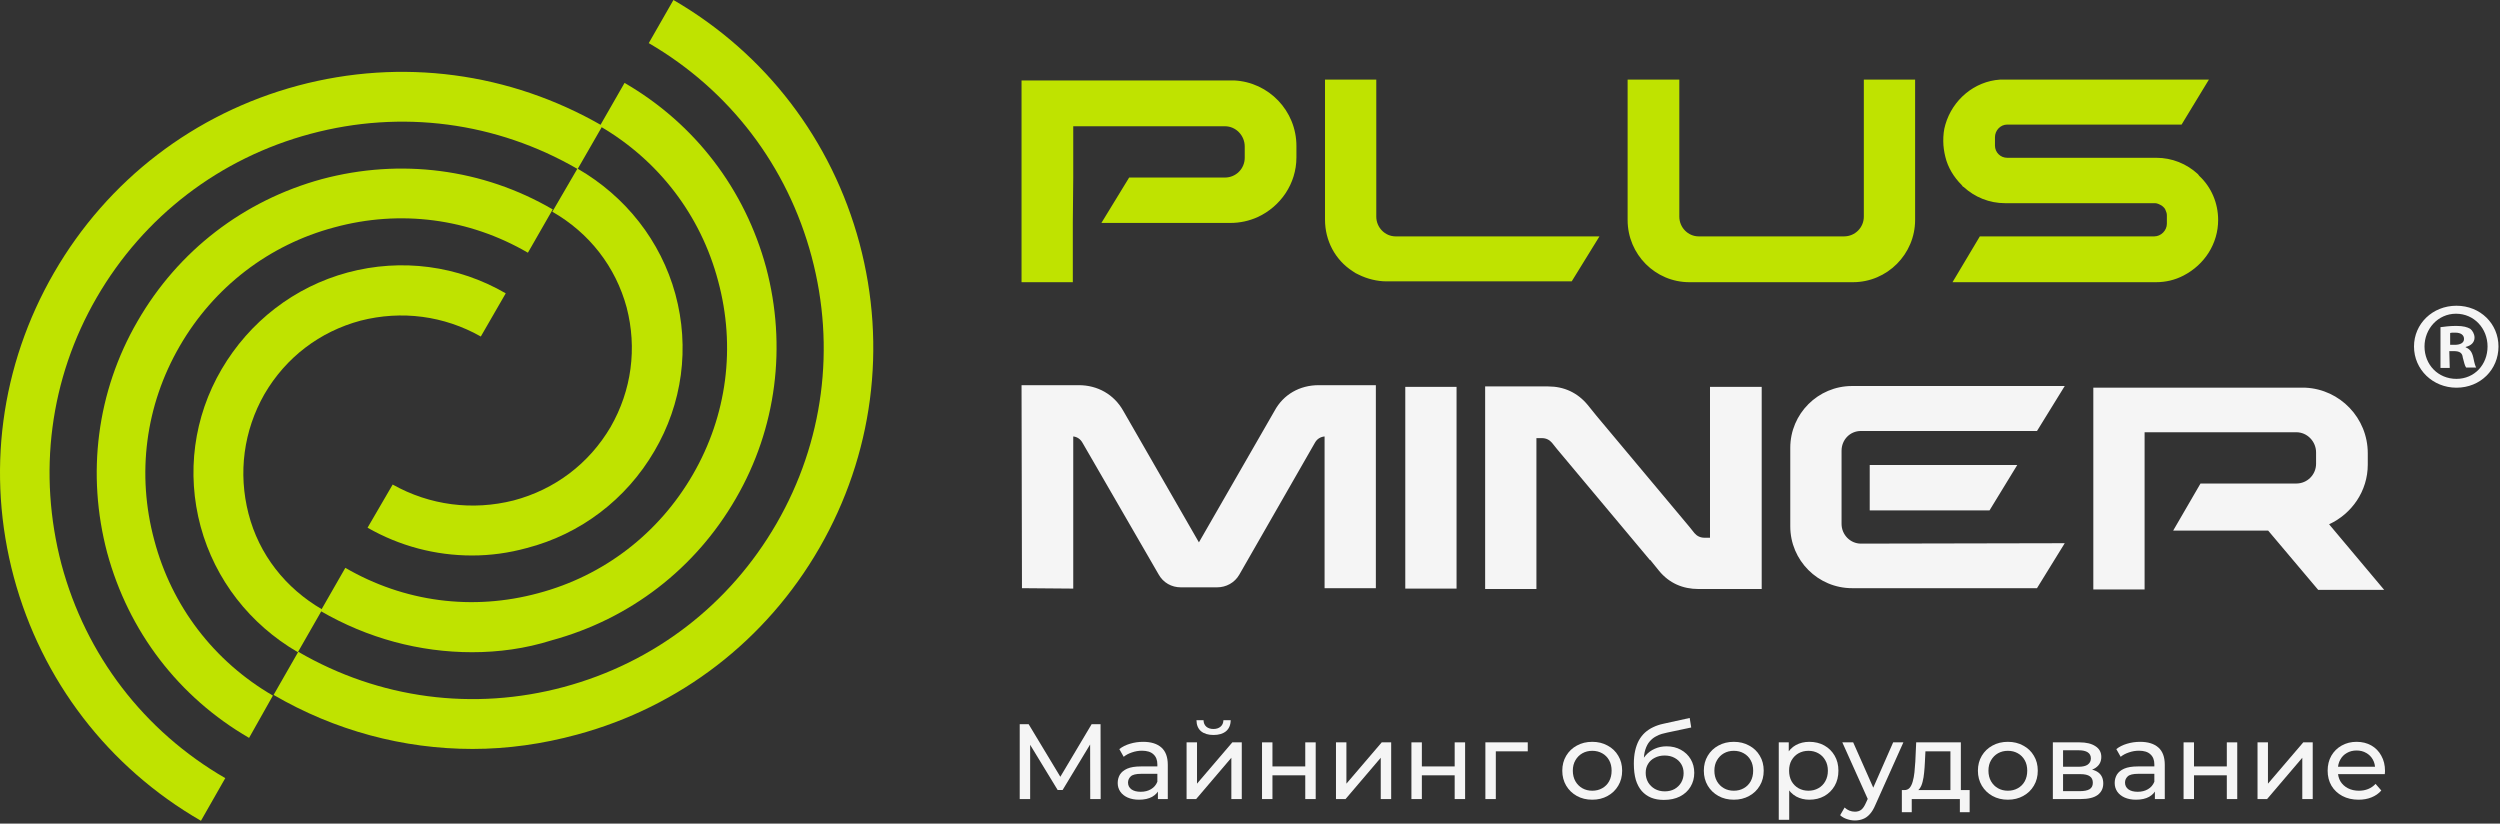 <?xml version="1.0" encoding="UTF-8"?> <svg xmlns="http://www.w3.org/2000/svg" width="683" height="225" viewBox="0 0 683 225" fill="none"><rect x="0" y="0" width="683" height="225" fill="#333333" stroke="none"/> <g clip-path="url(#clip0_452_80)"> <path d="M54.9 224.24C29.544 209.605 11.375 185.89 3.782 157.703C-3.812 129.381 0.121 99.839 14.764 74.498C29.408 49.157 53.137 30.999 81.34 23.41C109.679 15.821 139.238 19.751 164.594 34.386L157.814 46.176C135.577 33.302 109.679 29.915 84.866 36.555C60.052 43.195 39.307 59.05 26.425 81.274C13.544 103.498 10.29 129.381 16.798 154.18C23.442 178.979 39.307 199.712 61.544 212.586L54.9 224.24Z" fill="#BFE300"></path> <path d="M68.049 201.59C48.801 190.442 35.111 172.497 29.282 151.018C23.589 129.538 26.436 106.971 37.551 87.802C48.666 68.498 66.558 54.767 87.974 48.921C109.391 43.211 131.891 46.066 151.004 57.214L144.226 69.041C128.096 59.661 109.391 57.214 91.363 62.108C73.471 66.866 58.425 78.422 49.072 94.599C39.719 110.777 37.28 129.538 42.159 147.619C46.904 165.564 58.425 180.654 74.555 190.034L68.049 201.59Z" fill="#BFE300"></path> <path d="M81.376 178.184C68.302 170.59 58.768 158.385 54.819 143.874C50.869 129.228 52.912 113.904 60.539 100.885C68.166 87.866 80.423 78.373 94.996 74.441C109.704 70.508 125.094 72.542 138.168 80.136L131.359 91.935C121.28 86.239 109.704 84.747 98.537 87.595C87.369 90.579 78.108 97.63 72.251 107.666C66.531 117.701 65.033 129.228 67.893 140.348C70.753 151.469 77.972 160.69 88.05 166.522L81.376 178.184Z" fill="#BFE300"></path> <path d="M129.094 204.61C110.214 204.61 91.469 199.6 74.746 189.85L81.489 178.069C103.606 190.933 129.364 194.318 154.043 187.683C178.722 181.048 199.356 165.205 212.167 142.997C224.979 120.789 228.35 94.925 221.742 70.144C215.134 45.364 199.356 24.645 177.239 11.781L183.982 0C209.2 14.625 227.272 38.322 234.824 66.488C242.376 94.79 238.465 124.31 223.9 149.632C209.335 174.954 185.735 193.1 157.684 200.683C148.244 203.256 138.669 204.61 129.094 204.61Z" fill="#BFE300"></path> <path d="M128.969 178.184C114.633 178.184 100.431 174.387 87.582 166.929L94.345 155.132C110.44 164.489 129.105 166.929 147.093 162.048C164.947 157.302 179.96 145.776 189.292 129.639C198.625 113.503 201.059 94.79 196.19 76.755C191.456 58.856 179.96 43.804 163.865 34.448L170.627 22.65C189.833 33.77 203.494 51.669 209.31 73.094C214.99 94.519 212.15 117.028 201.059 136.148C189.968 155.403 172.115 169.099 150.745 174.93C143.441 177.235 136.138 178.184 128.969 178.184Z" fill="#BFE300"></path> <path d="M128.952 151.759C118.938 151.759 109.198 149.184 100.418 144.17L107.277 132.38C117.429 138.072 129.089 139.562 140.337 136.716C151.586 133.735 160.914 126.688 166.813 116.66C172.574 106.632 174.083 95.113 171.203 84.001C168.185 72.888 161.051 63.673 150.9 57.846L157.759 46.056C170.928 53.645 180.531 65.841 184.509 80.342C188.487 94.977 186.43 110.291 178.748 123.3C171.066 136.445 158.582 145.931 143.904 149.726C138.966 151.081 134.027 151.759 128.952 151.759Z" fill="#BFE300"></path> <path d="M293.095 60.676V66.762V77.096H279.086V60.906V60.791V48.389V34.266V21.979H337.188C346.604 22.439 354.183 30.247 354.183 39.892V42.993C354.183 50.227 349.819 56.427 343.619 59.298C341.322 60.331 338.796 60.906 336.155 60.906H300.903L308.482 48.504H334.662C337.648 48.504 340.059 46.093 340.059 43.108V40.007C340.059 37.022 337.648 34.495 334.662 34.495H293.21V38.17V48.619L293.095 60.676ZM378.755 76.867C376.229 76.867 373.473 76.178 371.177 75.029C370.603 74.8 370.029 74.455 369.569 74.111C364.747 71.01 361.991 65.728 361.991 59.987V21.75H376V59.183C376 62.169 378.411 64.58 381.282 64.58H436.973L429.394 76.867H378.755ZM464.072 64.58H482.214H485.774H503.802C506.787 64.58 509.198 62.169 509.198 59.183V21.75H523.207V60.102C523.207 69.403 515.629 77.096 506.213 77.096H485.659H482.099H461.545C452.244 77.096 444.666 69.518 444.666 60.102V21.75H458.79V59.183C458.79 62.169 461.201 64.58 464.072 64.58ZM540.891 64.58H588.544C590.381 64.58 591.988 62.972 591.988 61.135V58.839C591.988 58.38 591.874 57.92 591.644 57.461C591.529 57.002 591.07 56.542 590.611 56.198C590.036 55.853 589.347 55.509 588.773 55.509H588.544H561.904H547.78C543.532 55.509 539.513 53.901 536.412 51.031H536.298L535.953 50.571C533.771 48.389 532.164 45.748 531.475 42.878C531.13 41.5 530.901 40.007 530.901 38.514C530.901 37.022 531.016 35.529 531.475 34.036C533.427 27.261 539.398 22.209 546.402 21.75H546.517C547.206 21.75 547.78 21.75 548.469 21.75H603.471L596.007 34.036H548.354C546.517 34.036 545.024 35.644 545.024 37.481V39.778C545.024 41.615 546.517 43.108 548.354 43.108H574.994H589.118C593.366 43.108 597.385 44.715 600.486 47.586L600.83 48.045C604.16 51.145 605.997 55.509 605.997 60.102C605.997 66.532 602.323 72.273 596.582 75.259C594.17 76.522 591.644 77.096 589.003 77.096H533.427L540.891 64.58Z" fill="#BFE300"></path> <path d="M279.086 105.229H293.095H294.702C299.87 105.229 304.348 107.755 306.874 112.233L327.543 148.174L348.212 112.233C350.623 107.755 355.101 105.229 360.268 105.229H361.876H375.885V160.46V160.69H361.876V160.46V119.238C360.728 119.352 359.809 119.927 359.235 120.96L338.566 157.016C337.303 159.197 335.007 160.46 332.48 160.46H322.605C320.079 160.46 317.783 159.197 316.519 156.901L295.736 120.96C295.162 119.927 294.243 119.352 293.21 119.238V160.805L279.201 160.69L279.086 105.229ZM383.923 105.688H397.931V160.805H383.923V105.688ZM405.74 105.573H419.06H422.964C427.327 105.573 431.002 107.296 433.757 110.626L436.169 113.611L461.545 143.925L462.923 145.648C463.612 146.452 464.531 146.911 465.679 146.911H467.172V105.688H481.296V160.92H467.976H464.072C459.708 160.92 456.034 159.312 453.278 155.982L450.867 152.997C450.752 152.997 450.752 152.997 450.752 152.997L425.375 122.682L423.997 120.96C423.308 120.156 422.39 119.697 421.241 119.697H419.749V160.92H405.74V105.573ZM564.086 148.404L556.507 160.69H505.983C496.682 160.69 489.104 153.111 489.104 143.811V122.338C489.104 113.037 496.682 105.458 505.983 105.458H564.086L556.507 117.745H508.395C505.409 117.745 503.113 120.156 503.113 123.142V143.122C503.113 146.107 505.524 148.518 508.395 148.518L564.086 148.404ZM510.806 139.447H543.532L551.11 127.046H510.806V139.447ZM601.175 132.098H627.355C630.341 132.098 632.752 129.687 632.752 126.701V123.601C632.752 120.616 630.341 118.089 627.355 118.089H585.903V121.764V132.213V144.614V144.729V150.7V161.034H571.894V144.844V144.729V132.328V118.204V105.918H629.881C639.297 106.377 646.876 114.185 646.876 123.831V126.931C646.876 134.165 642.512 140.366 636.312 143.236L651.354 161.149H633.326L619.662 144.959H593.711L601.175 132.098Z" fill="#F5F5F5"></path> <path d="M682.586 94.665C682.586 100.98 677.648 105.918 671.103 105.918C664.673 105.918 659.506 100.98 659.506 94.665C659.506 88.464 664.558 83.527 671.103 83.527C677.648 83.527 682.586 88.464 682.586 94.665ZM662.376 94.665C662.376 99.602 666.051 103.506 671.103 103.506C676.041 103.506 679.6 99.602 679.6 94.665C679.6 89.727 675.926 85.708 670.988 85.708C666.051 85.708 662.376 89.842 662.376 94.665ZM669.266 100.521H666.74V89.383C667.773 89.268 669.151 89.038 670.988 89.038C673.055 89.038 674.089 89.383 674.892 89.842C675.467 90.301 676.041 91.22 676.041 92.253C676.041 93.516 675.122 94.435 673.629 94.78V94.894C674.778 95.354 675.352 96.157 675.696 97.65C676.041 99.373 676.27 100.062 676.5 100.406H673.744C673.4 99.947 673.17 99.028 672.826 97.65C672.711 96.387 671.907 95.928 670.414 95.928H669.151L669.266 100.521ZM669.381 94.206H670.644C672.022 94.206 673.17 93.746 673.17 92.598C673.17 91.564 672.366 90.876 670.759 90.876C670.07 90.876 669.61 90.876 669.381 90.99V94.206Z" fill="#F5F5F5"></path> <path d="M278.586 218.304V197.844H281.02L290.341 213.306H289.035L298.237 197.844H300.671L300.701 218.304H297.851L297.821 202.258H298.504L290.311 215.819H288.946L280.693 202.258H281.435V218.304H278.586Z" fill="#F5F5F5"></path> <path d="M316.34 218.304V215.03L316.192 214.417V208.834C316.192 207.645 315.835 206.73 315.123 206.087C314.43 205.424 313.381 205.093 311.976 205.093C311.046 205.093 310.136 205.249 309.245 205.561C308.355 205.853 307.603 206.252 306.989 206.759L305.802 204.655C306.613 204.012 307.583 203.524 308.711 203.193C309.859 202.842 311.056 202.667 312.303 202.667C314.46 202.667 316.122 203.183 317.29 204.216C318.457 205.249 319.041 206.827 319.041 208.951V218.304H316.34ZM311.175 218.479C310.007 218.479 308.978 218.284 308.088 217.895C307.217 217.505 306.544 216.969 306.069 216.287C305.594 215.586 305.357 214.796 305.357 213.92C305.357 213.082 305.555 212.322 305.95 211.64C306.366 210.958 307.029 210.412 307.939 210.003C308.869 209.594 310.116 209.389 311.68 209.389H316.666V211.406H311.798C310.373 211.406 309.414 211.64 308.919 212.108C308.424 212.575 308.177 213.14 308.177 213.803C308.177 214.563 308.483 215.176 309.097 215.644C309.71 216.092 310.561 216.316 311.65 216.316C312.718 216.316 313.649 216.082 314.44 215.615C315.252 215.147 315.835 214.465 316.192 213.569L316.756 215.498C316.38 216.414 315.717 217.144 314.767 217.69C313.817 218.216 312.62 218.479 311.175 218.479Z" fill="#F5F5F5"></path> <path d="M324.174 218.304V202.813H327.023V214.095L336.671 202.813H339.253V218.304H336.404V207.022L326.786 218.304H324.174ZM331.535 200.796C330.091 200.796 328.953 200.455 328.122 199.774C327.31 199.072 326.895 198.069 326.875 196.763H328.804C328.824 197.504 329.072 198.088 329.547 198.517C330.041 198.945 330.694 199.16 331.506 199.16C332.317 199.16 332.97 198.945 333.465 198.517C333.96 198.088 334.217 197.504 334.237 196.763H336.226C336.206 198.069 335.78 199.072 334.949 199.774C334.118 200.455 332.98 200.796 331.535 200.796Z" fill="#F5F5F5"></path> <path d="M344.785 218.304V202.813H347.634V209.389H356.599V202.813H359.449V218.304H356.599V211.815H347.634V218.304H344.785Z" fill="#F5F5F5"></path> <path d="M364.99 218.304V202.813H367.839V214.095L377.487 202.813H380.069V218.304H377.22V207.022L367.602 218.304H364.99Z" fill="#F5F5F5"></path> <path d="M385.602 218.304V202.813H388.451V209.389H397.416V202.813H400.266V218.304H397.416V211.815H388.451V218.304H385.602Z" fill="#F5F5F5"></path> <path d="M405.807 218.304V202.813H417.384V205.268H407.974L408.656 204.625V218.304H405.807Z" fill="#F5F5F5"></path> <path d="M435.009 218.479C433.426 218.479 432.021 218.138 430.794 217.456C429.567 216.774 428.597 215.839 427.885 214.65C427.173 213.442 426.816 212.078 426.816 210.558C426.816 209.019 427.173 207.655 427.885 206.467C428.597 205.278 429.567 204.352 430.794 203.69C432.021 203.008 433.426 202.667 435.009 202.667C436.573 202.667 437.968 203.008 439.195 203.69C440.441 204.352 441.411 205.278 442.104 206.467C442.816 207.636 443.172 209 443.172 210.558C443.172 212.098 442.816 213.462 442.104 214.65C441.411 215.839 440.441 216.774 439.195 217.456C437.968 218.138 436.573 218.479 435.009 218.479ZM435.009 216.024C436.018 216.024 436.919 215.8 437.711 215.352C438.522 214.904 439.155 214.27 439.61 213.452C440.065 212.614 440.293 211.65 440.293 210.558C440.293 209.448 440.065 208.493 439.61 207.694C439.155 206.876 438.522 206.243 437.711 205.794C436.919 205.346 436.018 205.122 435.009 205.122C434 205.122 433.1 205.346 432.308 205.794C431.516 206.243 430.883 206.876 430.408 207.694C429.933 208.493 429.696 209.448 429.696 210.558C429.696 211.65 429.933 212.614 430.408 213.452C430.883 214.27 431.516 214.904 432.308 215.352C433.1 215.8 434 216.024 435.009 216.024Z" fill="#F5F5F5"></path> <path d="M454.56 218.538C453.254 218.538 452.096 218.333 451.087 217.924C450.098 217.515 449.247 216.911 448.534 216.112C447.822 215.293 447.278 214.27 446.902 213.043C446.545 211.796 446.367 210.334 446.367 208.659C446.367 207.334 446.486 206.145 446.723 205.093C446.961 204.041 447.297 203.105 447.733 202.287C448.188 201.469 448.742 200.758 449.395 200.153C450.068 199.549 450.82 199.053 451.651 198.663C452.502 198.254 453.432 197.942 454.441 197.728L461.625 196.149L462.041 198.751L455.421 200.153C455.025 200.231 454.55 200.348 453.996 200.504C453.442 200.66 452.878 200.904 452.304 201.235C451.73 201.547 451.196 201.985 450.701 202.55C450.206 203.115 449.811 203.856 449.514 204.771C449.217 205.668 449.068 206.778 449.068 208.103C449.068 208.474 449.078 208.756 449.098 208.951C449.118 209.146 449.138 209.341 449.158 209.536C449.197 209.73 449.227 210.023 449.247 210.412L448.059 209.214C448.376 208.142 448.88 207.207 449.573 206.408C450.266 205.609 451.097 204.995 452.067 204.567C453.056 204.119 454.135 203.895 455.302 203.895C456.767 203.895 458.063 204.206 459.191 204.83C460.339 205.453 461.239 206.311 461.892 207.402C462.545 208.493 462.872 209.74 462.872 211.143C462.872 212.565 462.525 213.842 461.833 214.972C461.16 216.082 460.2 216.959 458.953 217.602C457.707 218.226 456.242 218.538 454.56 218.538ZM454.827 216.199C455.837 216.199 456.727 215.985 457.499 215.556C458.271 215.108 458.874 214.514 459.31 213.774C459.745 213.014 459.963 212.166 459.963 211.231C459.963 210.295 459.745 209.467 459.31 208.746C458.874 208.025 458.271 207.46 457.499 207.051C456.727 206.623 455.817 206.408 454.768 206.408C453.778 206.408 452.888 206.613 452.096 207.022C451.305 207.412 450.691 207.967 450.256 208.688C449.82 209.389 449.603 210.208 449.603 211.143C449.603 212.078 449.82 212.936 450.256 213.715C450.711 214.475 451.324 215.079 452.096 215.527C452.888 215.975 453.798 216.199 454.827 216.199Z" fill="#F5F5F5"></path> <path d="M473.681 218.479C472.098 218.479 470.693 218.138 469.466 217.456C468.239 216.774 467.269 215.839 466.557 214.65C465.844 213.442 465.488 212.078 465.488 210.558C465.488 209.019 465.844 207.655 466.557 206.467C467.269 205.278 468.239 204.352 469.466 203.69C470.693 203.008 472.098 202.667 473.681 202.667C475.244 202.667 476.64 203.008 477.867 203.69C479.113 204.352 480.083 205.278 480.776 206.467C481.488 207.636 481.844 209 481.844 210.558C481.844 212.098 481.488 213.462 480.776 214.65C480.083 215.839 479.113 216.774 477.867 217.456C476.64 218.138 475.244 218.479 473.681 218.479ZM473.681 216.024C474.69 216.024 475.591 215.8 476.382 215.352C477.194 214.904 477.827 214.27 478.282 213.452C478.737 212.614 478.965 211.65 478.965 210.558C478.965 209.448 478.737 208.493 478.282 207.694C477.827 206.876 477.194 206.243 476.382 205.794C475.591 205.346 474.69 205.122 473.681 205.122C472.672 205.122 471.771 205.346 470.98 205.794C470.188 206.243 469.555 206.876 469.08 207.694C468.605 208.493 468.368 209.448 468.368 210.558C468.368 211.65 468.605 212.614 469.08 213.452C469.555 214.27 470.188 214.904 470.98 215.352C471.771 215.8 472.672 216.024 473.681 216.024Z" fill="#F5F5F5"></path> <path d="M494.301 218.479C492.994 218.479 491.797 218.187 490.709 217.602C489.64 216.998 488.779 216.112 488.126 214.943C487.493 213.774 487.176 212.312 487.176 210.558C487.176 208.805 487.483 207.343 488.097 206.174C488.73 205.005 489.581 204.128 490.649 203.544C491.738 202.959 492.955 202.667 494.301 202.667C495.844 202.667 497.21 202.998 498.397 203.661C499.584 204.323 500.524 205.249 501.217 206.437C501.91 207.606 502.256 208.98 502.256 210.558C502.256 212.137 501.91 213.52 501.217 214.709C500.524 215.897 499.584 216.823 498.397 217.485C497.21 218.148 495.844 218.479 494.301 218.479ZM485.959 223.974V202.813H488.69V206.993L488.512 210.588L488.809 214.183V223.974H485.959ZM494.063 216.024C495.072 216.024 495.973 215.8 496.764 215.352C497.576 214.904 498.209 214.27 498.664 213.452C499.139 212.614 499.377 211.65 499.377 210.558C499.377 209.448 499.139 208.493 498.664 207.694C498.209 206.876 497.576 206.243 496.764 205.794C495.973 205.346 495.072 205.122 494.063 205.122C493.074 205.122 492.173 205.346 491.362 205.794C490.57 206.243 489.937 206.876 489.462 207.694C489.007 208.493 488.779 209.448 488.779 210.558C488.779 211.65 489.007 212.614 489.462 213.452C489.937 214.27 490.57 214.904 491.362 215.352C492.173 215.8 493.074 216.024 494.063 216.024Z" fill="#F5F5F5"></path> <path d="M506.764 224.149C506.012 224.149 505.28 224.023 504.567 223.769C503.855 223.536 503.241 223.185 502.727 222.717L503.944 220.613C504.34 220.983 504.775 221.266 505.25 221.46C505.725 221.655 506.23 221.753 506.764 221.753C507.457 221.753 508.03 221.577 508.486 221.227C508.941 220.876 509.366 220.252 509.762 219.356L510.742 217.222L511.038 216.872L517.213 202.813H520.003L512.374 219.853C511.919 220.944 511.405 221.801 510.831 222.425C510.277 223.048 509.663 223.487 508.99 223.74C508.317 224.013 507.575 224.149 506.764 224.149ZM510.504 218.801L503.321 202.813H506.289L512.404 216.609L510.504 218.801Z" fill="#F5F5F5"></path> <path d="M532.855 216.989V205.268H526.027L525.879 208.25C525.839 209.224 525.77 210.169 525.671 211.085C525.592 211.981 525.454 212.809 525.256 213.569C525.078 214.329 524.81 214.952 524.454 215.439C524.098 215.927 523.623 216.229 523.029 216.346L520.209 215.849C520.823 215.868 521.317 215.673 521.693 215.264C522.069 214.835 522.356 214.251 522.554 213.51C522.772 212.77 522.93 211.932 523.029 210.997C523.128 210.042 523.207 209.058 523.267 208.045L523.504 202.813H535.705V216.989H532.855ZM519.586 221.899V215.849H538.109V221.899H535.437V218.304H522.287V221.899H519.586Z" fill="#F5F5F5"></path> <path d="M548.558 218.479C546.975 218.479 545.569 218.138 544.343 217.456C543.116 216.774 542.146 215.839 541.433 214.65C540.721 213.442 540.365 212.078 540.365 210.558C540.365 209.019 540.721 207.655 541.433 206.467C542.146 205.278 543.116 204.352 544.343 203.69C545.569 203.008 546.975 202.667 548.558 202.667C550.121 202.667 551.516 203.008 552.743 203.69C553.99 204.352 554.96 205.278 555.652 206.467C556.365 207.636 556.721 209 556.721 210.558C556.721 212.098 556.365 213.462 555.652 214.65C554.96 215.839 553.99 216.774 552.743 217.456C551.516 218.138 550.121 218.479 548.558 218.479ZM548.558 216.024C549.567 216.024 550.467 215.8 551.259 215.352C552.07 214.904 552.704 214.27 553.159 213.452C553.614 212.614 553.842 211.65 553.842 210.558C553.842 209.448 553.614 208.493 553.159 207.694C552.704 206.876 552.07 206.243 551.259 205.794C550.467 205.346 549.567 205.122 548.558 205.122C547.548 205.122 546.648 205.346 545.856 205.794C545.065 206.243 544.432 206.876 543.957 207.694C543.482 208.493 543.244 209.448 543.244 210.558C543.244 211.65 543.482 212.614 543.957 213.452C544.432 214.27 545.065 214.904 545.856 215.352C546.648 215.8 547.548 216.024 548.558 216.024Z" fill="#F5F5F5"></path> <path d="M560.838 218.304V202.813H568.14C569.981 202.813 571.425 203.164 572.474 203.865C573.543 204.547 574.077 205.522 574.077 206.788C574.077 208.055 573.572 209.039 572.563 209.74C571.574 210.422 570.258 210.763 568.615 210.763L569.06 210.003C570.94 210.003 572.336 210.344 573.246 211.026C574.156 211.708 574.611 212.712 574.611 214.037C574.611 215.381 574.097 216.433 573.068 217.193C572.059 217.934 570.505 218.304 568.407 218.304H560.838ZM563.628 216.141H568.2C569.387 216.141 570.278 215.966 570.871 215.615C571.465 215.245 571.762 214.66 571.762 213.861C571.762 213.043 571.485 212.449 570.931 212.078C570.396 211.689 569.545 211.494 568.378 211.494H563.628V216.141ZM563.628 209.477H567.903C568.991 209.477 569.812 209.282 570.367 208.893C570.94 208.483 571.227 207.918 571.227 207.197C571.227 206.457 570.94 205.902 570.367 205.531C569.812 205.161 568.991 204.976 567.903 204.976H563.628V209.477Z" fill="#F5F5F5"></path> <path d="M588.717 218.304V215.03L588.569 214.417V208.834C588.569 207.645 588.213 206.73 587.5 206.087C586.807 205.424 585.759 205.093 584.354 205.093C583.423 205.093 582.513 205.249 581.623 205.561C580.732 205.853 579.98 206.252 579.367 206.759L578.179 204.655C578.991 204.012 579.96 203.524 581.088 203.193C582.236 202.842 583.433 202.667 584.68 202.667C586.837 202.667 588.499 203.183 589.667 204.216C590.835 205.249 591.418 206.827 591.418 208.951V218.304H588.717ZM583.552 218.479C582.385 218.479 581.355 218.284 580.465 217.895C579.594 217.505 578.921 216.969 578.446 216.287C577.971 215.586 577.734 214.796 577.734 213.92C577.734 213.082 577.932 212.322 578.328 211.64C578.743 210.958 579.406 210.412 580.316 210.003C581.247 209.594 582.493 209.389 584.057 209.389H589.044V211.406H584.175C582.751 211.406 581.791 211.64 581.296 212.108C580.801 212.575 580.554 213.14 580.554 213.803C580.554 214.563 580.861 215.176 581.474 215.644C582.088 216.092 582.939 216.316 584.027 216.316C585.096 216.316 586.026 216.082 586.817 215.615C587.629 215.147 588.213 214.465 588.569 213.569L589.133 215.498C588.757 216.414 588.094 217.144 587.144 217.69C586.194 218.216 584.997 218.479 583.552 218.479Z" fill="#F5F5F5"></path> <path d="M596.551 218.304V202.813H599.401V209.389H608.365V202.813H611.215V218.304H608.365V211.815H599.401V218.304H596.551Z" fill="#F5F5F5"></path> <path d="M616.756 218.304V202.813H619.606V214.095L629.253 202.813H631.836V218.304H628.986V207.022L619.368 218.304H616.756Z" fill="#F5F5F5"></path> <path d="M644.372 218.479C642.69 218.479 641.206 218.138 639.92 217.456C638.653 216.774 637.664 215.839 636.951 214.65C636.259 213.462 635.912 212.098 635.912 210.558C635.912 209.019 636.249 207.655 636.922 206.467C637.614 205.278 638.554 204.352 639.742 203.69C640.949 203.008 642.304 202.667 643.808 202.667C645.332 202.667 646.678 202.998 647.845 203.661C649.013 204.323 649.923 205.259 650.576 206.467C651.249 207.655 651.586 209.048 651.586 210.646C651.586 210.763 651.576 210.899 651.556 211.055C651.556 211.211 651.546 211.357 651.526 211.494H638.139V209.477H650.042L648.884 210.179C648.904 209.185 648.696 208.298 648.261 207.519C647.826 206.739 647.222 206.135 646.45 205.707C645.698 205.259 644.818 205.034 643.808 205.034C642.819 205.034 641.938 205.259 641.167 205.707C640.395 206.135 639.791 206.749 639.356 207.548C638.92 208.327 638.703 209.224 638.703 210.237V210.705C638.703 211.737 638.94 212.663 639.415 213.481C639.91 214.28 640.593 214.904 641.463 215.352C642.334 215.8 643.333 216.024 644.461 216.024C645.392 216.024 646.233 215.868 646.985 215.556C647.756 215.245 648.429 214.777 649.003 214.153L650.576 215.966C649.864 216.784 648.973 217.407 647.905 217.836C646.856 218.265 645.679 218.479 644.372 218.479Z" fill="#F5F5F5"></path> </g> <defs> <clipPath id="clip0_452_80"> <rect width="683" height="225" fill="white"></rect> </clipPath> </defs> </svg> 